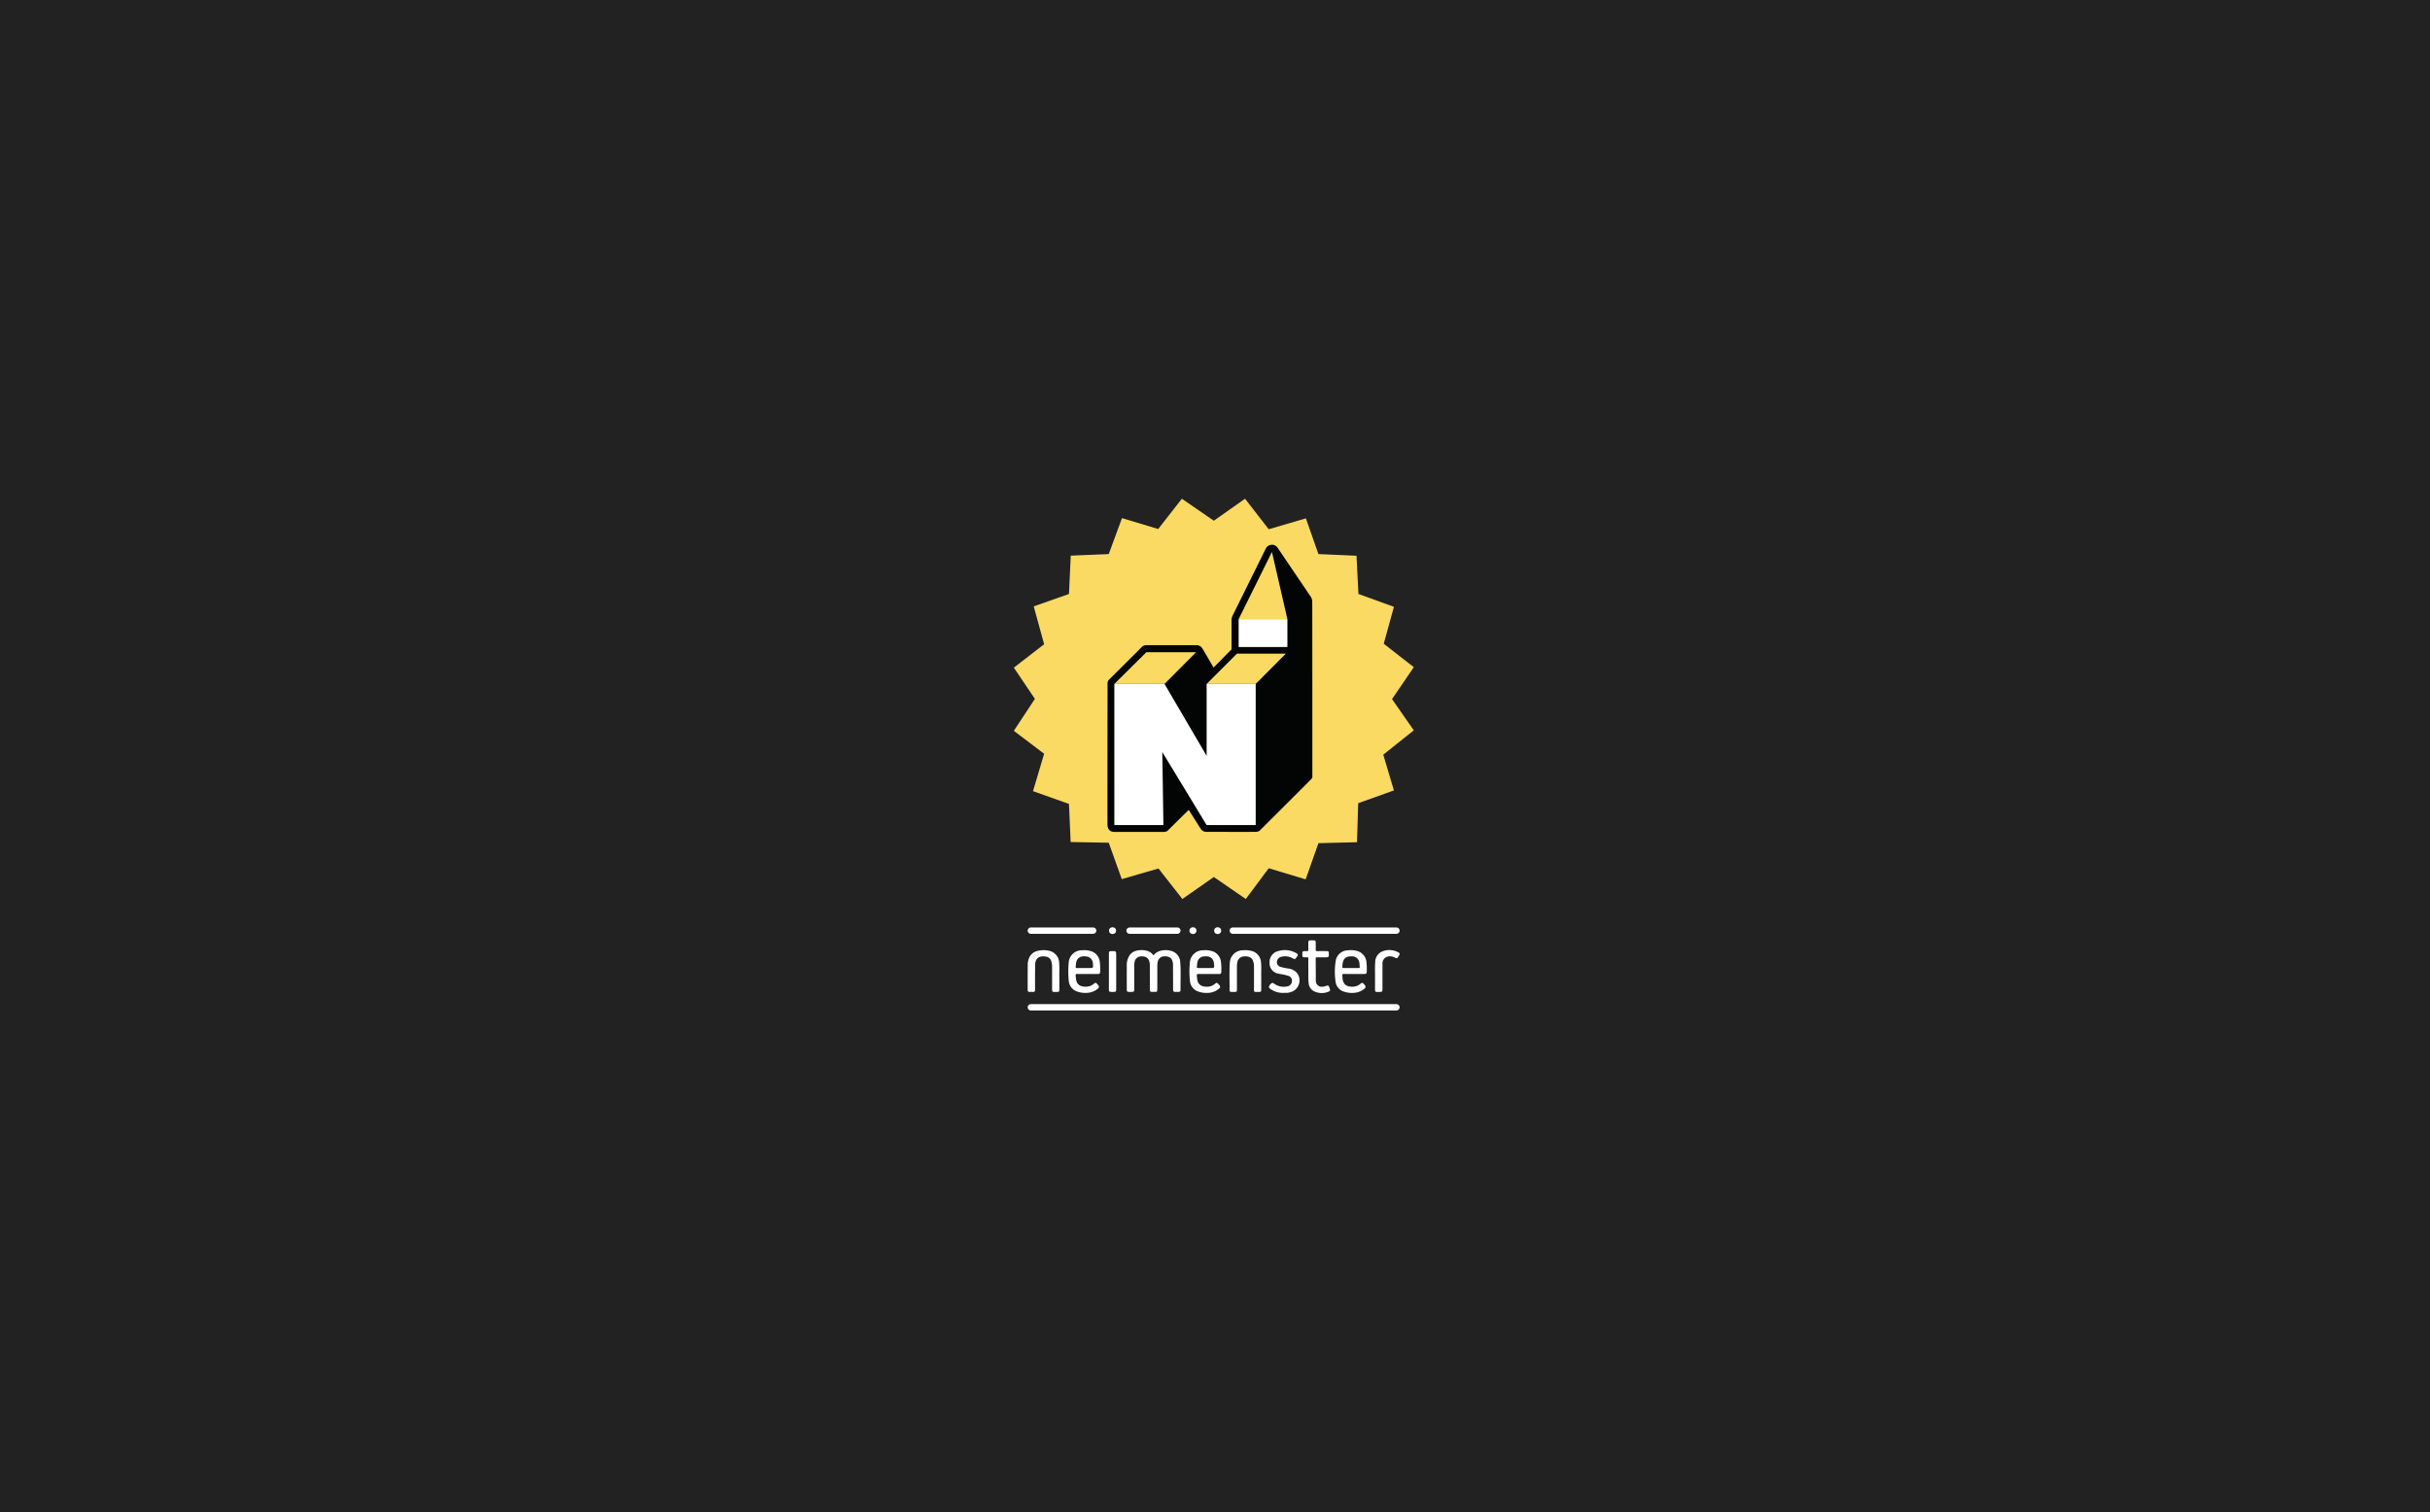 <svg xmlns="http://www.w3.org/2000/svg" width="755" height="470" viewBox="0 0 755 470">
  <g  data-name="Groupe 4528" transform="translate(24026 -2624)">
    <rect  data-name="Rectangle 1837" width="755" height="470" transform="translate(-24026 2624)" fill="#222"/>
    <g  data-name="Groupe 4527" transform="translate(-23853 2310.016)">
      <g  data-name="Groupe 188" transform="translate(142 468.984)">
        <path  data-name="Tracé 112" d="M321.908,403.007l.552-11.911,11.8-.478,4.118-11.176,11.25,3.382,7.353-9.411,9.926,6.838,9.705-6.838,7.353,9.485,11.544-3.382,3.9,11.1,11.838.515.588,11.875,11.029,4.007-3.162,11.47,9.338,7.279-6.765,9.926,6.765,9.705-9.485,7.573,3.309,11.1-11.1,3.97-.368,12.132-11.985.294-3.97,11.25-11.47-3.456-7.132,9.559-9.926-6.838-9.779,6.838-7.426-9.485-11.4,3.308L334.26,480.32l-11.838-.22-.515-11.838-11.176-3.97,3.456-11.617-9.412-7.132,6.544-9.926-6.544-9.705,9.412-7.279-3.235-11.764Z" transform="translate(-304.776 -373.413)" fill="#fada62"/>
        <path  data-name="Tracé 113" d="M362.532,445.095a1.668,1.668,0,0,1,.588-1.507c.772-.735,9.852-9.816,9.852-9.816a2.016,2.016,0,0,1,1.544-.772h15.735a2.187,2.187,0,0,1,1.691.919c.514.882,3.529,6.029,3.529,6.029l5.588-5.662v-8.97a3.285,3.285,0,0,1,.4-1.654c.478-.956,10.294-20.808,10.294-20.808a2.225,2.225,0,0,1,1.728-1.066,2.117,2.117,0,0,1,1.875.919c.257.368,10.073,14.889,10.073,14.889a3.023,3.023,0,0,1,.7,1.728c.037.993.037,54.593.037,54.593s.012.343-.478.858-15.931,15.906-15.931,15.906a2.213,2.213,0,0,1-1.274.343c-.882.025-15.22,0-15.22,0a2.061,2.061,0,0,1-1.691-.809c-.564-.858-3.824-6.03-3.824-6.03l-6.323,6.25a1.743,1.743,0,0,1-1.323.6c-.882.014-15.661,0-15.661,0s-1.9.063-1.931-2.29S362.532,445.095,362.532,445.095Z" transform="translate(-333.416 -387.49)" fill="#030504"/>
        <path  data-name="Tracé 114" d="M443.4,427.1l10.343-20.882,4.8,20.882Z" transform="translate(-373.55 -389.686)" fill="#fada62"/>
        <rect  data-name="Rectangle 35" width="15.146" height="8.676" transform="translate(69.85 37.41)" fill="#fff"/>
        <path  data-name="Tracé 115" d="M423.653,478.372l9.411-9.411h15.2l-9.362,9.411Z" transform="translate(-363.753 -420.816)" fill="#fada62"/>
        <path  data-name="Tracé 116" d="M366.744,477.937l9.951-9.853h15.441l-9.8,9.853Z" transform="translate(-335.519 -420.381)" fill="#fada62"/>
        <path  data-name="Tracé 117" d="M366.744,531.509V487.638h15.588l13.088,22.352V487.638h15.244v43.871H395.419l-13.774-22.7.343,22.7Z" transform="translate(-335.519 -430.082)" fill="#fff"/>
      </g>
      <g  data-name="Groupe 231" transform="translate(146.294 602.161)">
        <g  data-name="Groupe 205" transform="translate(30.791 7.107)">
          <path  data-name="Tracé 138" d="M-390.113,690.419a3.743,3.743,0,0,0-2.077-3.266c-1.591-.8-4.863-.853-6.224,1.124a3.684,3.684,0,0,0-1.888-1.391,6.355,6.355,0,0,0-2.941-.165,3.765,3.765,0,0,0-2.61,1.507,5.617,5.617,0,0,0-.86,3.412c-.024,2.371-.009,4.742-.006,7.112,0,.789.085.865.917.865h.463c.85,0,.931-.077.932-.91,0-2.271,0-4.542,0-6.814a7.026,7.026,0,0,1,.1-1.532,2.073,2.073,0,0,1,2.013-1.79c1.438-.062,2.264.44,2.589,1.6a3.608,3.608,0,0,1,.149.979c-.005,1.459.006,2.918.009,4.377,0,1.127-.005,2.255,0,3.382,0,.574.145.7.725.7.343,0,.685-.006,1.028,0a.442.442,0,0,0,.519-.425,5.527,5.527,0,0,0,.04-.594c0-2.238,0-4.477.005-6.715a6.874,6.874,0,0,1,.126-1.63,2.072,2.072,0,0,1,2.057-1.683c1.43-.039,2.195.418,2.532,1.535a3.246,3.246,0,0,1,.155.928c.007,2.387.031,4.774.03,7.161,0,1.7.037,1.4,1.474,1.42.72.01.846-.1.836-.8C-390.052,696.018-389.879,693.214-390.113,690.419Z" transform="translate(406.726 -686.626)" fill="#fff"/>
        </g>
        <g  data-name="Groupe 206" transform="translate(50.259 7.145)">
          <path  data-name="Tracé 139" d="M-360.8,687.109a7.317,7.317,0,0,0-3.164-.393,4.074,4.074,0,0,0-4.092,3.647,27.805,27.805,0,0,0,.005,5.853,3.788,3.788,0,0,0,2.465,3.278,7.58,7.58,0,0,0,3.165.46,5.4,5.4,0,0,0,3.476-1.385.6.6,0,0,0,.094-.919c-.112-.146-.231-.288-.352-.428-.4-.466-.578-.5-1.06-.094a3.67,3.67,0,0,1-2.225.908c-1.627.068-2.775-.4-3.185-1.747a8.119,8.119,0,0,1-.229-1.817c-.022-.308.1-.4.408-.394,1.1.015,2.192.006,3.288.006q1.541,0,3.083,0c.709,0,.818-.108.819-.815a18.484,18.484,0,0,0-.1-2.827A3.936,3.936,0,0,0-360.8,687.109Zm-.872,5.128h-1.539c-.753,0-1.505-.013-2.257.005-.336.008-.479-.1-.428-.43.074-.473.071-.952.181-1.423a2.116,2.116,0,0,1,1.96-1.753c1.737-.19,3.058.328,3.206,2.474C-360.476,692.236-360.483,692.237-361.676,692.237Z" transform="translate(368.212 -686.703)" fill="#fff"/>
        </g>
        <g  data-name="Groupe 207" transform="translate(12.627 7.145)">
          <path  data-name="Tracé 140" d="M-435.275,687.1a7.407,7.407,0,0,0-3.166-.388,4.075,4.075,0,0,0-4.078,3.66,28.951,28.951,0,0,0,0,5.8,3.8,3.8,0,0,0,2.431,3.3,7.489,7.489,0,0,0,3.162.476,5.406,5.406,0,0,0,3.486-1.361.621.621,0,0,0,.083-.993c-.109-.128-.21-.262-.322-.388-.394-.448-.572-.48-1.021-.108a3.747,3.747,0,0,1-2.218.928c-1.592.085-2.792-.374-3.21-1.709a8.4,8.4,0,0,1-.241-1.766c-.033-.359.071-.494.473-.483,1.061.028,2.124.009,3.186.009s2.124,0,3.186,0c.614,0,.748-.128.753-.73a18.26,18.26,0,0,0-.1-2.927A3.929,3.929,0,0,0-435.275,687.1Zm-1.035,5.133H-437.7c-.753,0-1.505-.01-2.257,0-.308.006-.443-.093-.406-.4.049-.411.051-.828.13-1.232.361-1.843,1.749-2.185,3.257-1.946a2.2,2.2,0,0,1,1.954,2.219C-434.877,692.236-434.877,692.236-436.31,692.236Z" transform="translate(442.662 -686.702)" fill="#fff"/>
        </g>
        <g  data-name="Groupe 208" transform="translate(95.445 7.127)">
          <path  data-name="Tracé 141" d="M-271.67,686.98a7.131,7.131,0,0,0-2.984-.273,3.884,3.884,0,0,0-3.863,3.1,21.1,21.1,0,0,0-.078,6.629,3.665,3.665,0,0,0,2.6,3.112,7.721,7.721,0,0,0,3.588.325,5.293,5.293,0,0,0,2.868-1.328.6.6,0,0,0,.09-.921c-.1-.132-.21-.262-.318-.39-.421-.5-.588-.536-1.094-.128a3.735,3.735,0,0,1-2.177.9c-2.073.108-3.179-.655-3.379-2.478-.034-.313-.033-.629-.073-.941-.052-.4.076-.552.524-.538,1.044.033,2.09.01,3.135.01,1.061,0,2.123,0,3.185,0,.593,0,.725-.12.735-.7a19.5,19.5,0,0,0-.085-2.88A3.936,3.936,0,0,0-271.67,686.98Zm.2,5.238a.483.483,0,0,0-.052,0h-2.261c-.771,0-1.542-.008-2.313,0-.285,0-.4-.089-.388-.373a6.71,6.71,0,0,1,.215-1.624c.375-1.22,1.227-1.7,2.848-1.632a2.227,2.227,0,0,1,2.2,1.868c.1.459.069.923.131,1.381C-271.053,692.121-271.186,692.243-271.472,692.218Z" transform="translate(278.818 -686.666)" fill="#fff"/>
        </g>
        <g  data-name="Groupe 209" transform="translate(62.706 7.141)">
          <path  data-name="Tracé 142" d="M-333.794,690.469A3.851,3.851,0,0,0-336.443,687a8.01,8.01,0,0,0-2.983-.288,4.051,4.051,0,0,0-4.038,3.645c-.229,2.9-.064,5.8-.1,8.7a.523.523,0,0,0,.63.6c.273-.017.548,0,.822,0,.766,0,.839-.069.839-.833q0-3.407,0-6.815a7.755,7.755,0,0,1,.123-1.534,2.126,2.126,0,0,1,1.888-1.831,3.693,3.693,0,0,1,1.526.064,2.021,2.021,0,0,1,1.462,1.274,5.409,5.409,0,0,1,.3,1.956c.009,2.089,0,4.178,0,6.268,0,1.648-.187,1.441,1.512,1.45.633,0,.736-.1.738-.728,0-1.343,0-2.686,0-4.295C-333.76,693.418-333.623,691.939-333.794,690.469Z" transform="translate(343.587 -686.695)" fill="#fff"/>
        </g>
        <g  data-name="Groupe 210" transform="translate(0 7.118)">
          <path  data-name="Tracé 143" d="M-457.853,690.571a3.935,3.935,0,0,0-2.88-3.669,7.687,7.687,0,0,0-3.844-.016,3.727,3.727,0,0,0-2.531,2,5.666,5.666,0,0,0-.508,2.511c-.031,2.188-.021,4.377-.027,6.565,0,.348,0,.7,0,1.045,0,.416.179.655.656.626.358-.022.719-.012,1.079,0a.474.474,0,0,0,.551-.509c.01-.182.008-.364.009-.547.011-2.5-.024-5.008.047-7.51.055-1.952,1.327-2.783,3.409-2.392a1.978,1.978,0,0,1,1.6,1.442,6.032,6.032,0,0,1,.241,1.866c.005,2.338.009,4.675,0,7.013,0,.471.178.676.668.639.272-.021.548,0,.822,0,.67,0,.761-.087.763-.753,0-1.343,0-2.686,0-4.288C-457.829,693.422-457.727,691.994-457.853,690.571Z" transform="translate(467.642 -686.649)" fill="#fff"/>
        </g>
        <g  data-name="Groupe 211" transform="translate(74.954 7.102)">
          <path  data-name="Tracé 144" d="M-313.242,692.357a20.608,20.608,0,0,1-2.446-.5,1.6,1.6,0,0,1-1.1-.958,1.714,1.714,0,0,1,1.428-2.225,4.72,4.72,0,0,1,3.454.518c.533.312.692.268,1.052-.231.088-.122.177-.244.26-.369.327-.494.28-.708-.235-1.01a7.061,7.061,0,0,0-5.573-.678,3.51,3.51,0,0,0-2.741,3.72,3.221,3.221,0,0,0,2.689,3.291c.2.055.4.089.6.136a16.945,16.945,0,0,1,2.585.581,1.5,1.5,0,0,1,1.039,1.13,1.761,1.761,0,0,1-1.565,2.163,5.064,5.064,0,0,1-3.885-.84c-.208-.147-.431-.349-.692-.238a1.9,1.9,0,0,0-.946,1.116c-.153.366.2.565.454.75a6.73,6.73,0,0,0,4.3,1.191c.325,0,.653.023.975-.006a6.165,6.165,0,0,0,.8-.168,3.79,3.79,0,0,0,2.187-5.976A4.161,4.161,0,0,0-313.242,692.357Z" transform="translate(319.356 -686.617)" fill="#fff"/>
        </g>
        <g  data-name="Groupe 212" transform="translate(85.343 4.071)">
          <path  data-name="Tracé 145" d="M-291.738,694.879c-1.472.505-2.863-.143-2.875-1.78-.017-2.287-.017-4.575-.038-6.862,0-.312.15-.345.409-.342.822.009,1.644,0,2.467,0,1.2,0,1.2,0,1.2-1.14,0-.7-.087-.787-.835-.792-.942-.006-1.884-.01-2.827,0-.308,0-.424-.092-.415-.4.02-.663.007-1.326.006-1.989,0-.93-.03-.958-.964-.959-.206,0-.411,0-.617,0-.587.008-.709.124-.714.713-.007.746-.017,1.493.005,2.238.009.311-.1.409-.409.4-.324-.014-.65,0-.975.019a.429.429,0,0,0-.467.432c-.024,1.4-.158,1.529,1.26,1.479.034,0,.069,0,.1,0,.373-.059.5.069.492.453-.029,1.077-.01,2.155-.01,3.465.047,1.174-.089,2.585.1,3.989a3.164,3.164,0,0,0,1.313,2.427,5.309,5.309,0,0,0,4.762.375c.622-.2.7-.429.464-1.031C-290.661,694.658-290.555,694.473-291.738,694.879Z" transform="translate(298.802 -680.62)" fill="#fff"/>
        </g>
        <g  data-name="Groupe 213" transform="translate(107.918 7.088)">
          <path  data-name="Tracé 146" d="M-246.844,687.333a5.781,5.781,0,0,0-4.982-.334,3.59,3.59,0,0,0-2.245,3.448c-.128,1.539-.037,3.082-.063,4.374,0,1.327.01,2.4,0,3.482-.017,1.552.1,1.283,1.344,1.295.893.009.964-.066.965-.925,0-2.6,0-5.206.012-7.809a2.127,2.127,0,0,1,1.732-2.268,3.037,3.037,0,0,1,1.943.262c.87.405.871.4,1.373-.433.052-.086.11-.168.158-.256A.544.544,0,0,0-246.844,687.333Z" transform="translate(254.141 -686.589)" fill="#fff"/>
        </g>
        <g  data-name="Groupe 214" transform="translate(25.24 7.41)">
          <path  data-name="Tracé 147" d="M-416.873,687.232c-.74.011-.833.092-.833.8q0,5.541,0,11.081c0,.731.078.8.81.8h.667c.7,0,.787-.083.788-.781q0-2.783,0-5.566V688.6C-415.44,687.21-415.44,687.21-416.873,687.232Z" transform="translate(417.708 -687.227)" fill="#fff"/>
        </g>
        <g  data-name="Groupe 216" transform="translate(0.007 0.077)">
          <g  data-name="Groupe 215">
            <path  data-name="Tracé 148" d="M-447.306,674.682h-19.311a1,1,0,0,1-1.011-.981,1,1,0,0,1,1.011-.981h19.311a1,1,0,0,1,1.011.981A1,1,0,0,1-447.306,674.682Z" transform="translate(467.628 -672.72)" fill="#fff"/>
          </g>
        </g>
        <g  data-name="Groupe 218" transform="translate(26.374 1.059)">
          <g  data-name="Groupe 217">
            <path  data-name="Tracé 149" d="M-415.464,674.661" transform="translate(415.464 -674.661)" fill="#fff" stroke="#100e0b" stroke-linecap="round" stroke-linejoin="round" stroke-width="4"/>
          </g>
        </g>
        <g  data-name="Groupe 220" transform="translate(30.689 0.077)">
          <g  data-name="Groupe 219">
            <path  data-name="Tracé 150" d="M-391.122,674.682h-14.8a1,1,0,0,1-1.011-.981,1,1,0,0,1,1.011-.981h14.8a1,1,0,0,1,1.011.981A1,1,0,0,1-391.122,674.682Z" transform="translate(406.928 -672.72)" fill="#fff"/>
          </g>
        </g>
        <g  data-name="Groupe 222" transform="translate(52.56 1.059)">
          <g  data-name="Groupe 221">
            <path  data-name="Tracé 151" d="M-363.659,674.661" transform="translate(363.659 -674.661)" fill="#fff" stroke="#100e0b" stroke-linecap="round" stroke-linejoin="round" stroke-width="4"/>
          </g>
        </g>
        <g  data-name="Groupe 224" transform="translate(57.945 1.059)">
          <g  data-name="Groupe 223">
            <path  data-name="Tracé 152" d="M-353.007,674.661" transform="translate(353.007 -674.661)" fill="#fff" stroke="#100e0b" stroke-linecap="round" stroke-linejoin="round" stroke-width="4"/>
          </g>
        </g>
        <g  data-name="Groupe 226" transform="translate(62.745 0.077)">
          <g  data-name="Groupe 225" transform="translate(0)">
            <path  data-name="Tracé 153" d="M-291.7,674.682h-50.8a1,1,0,0,1-1.011-.981,1,1,0,0,1,1.011-.981h50.8a1,1,0,0,1,1.011.981A1,1,0,0,1-291.7,674.682Z" transform="translate(343.511 -672.72)" fill="#fff"/>
          </g>
        </g>
        <g  data-name="Groupe 227" transform="translate(0.007 23.898)">
          <path  data-name="Tracé 154" d="M-353.079,721.809H-466.617a1,1,0,0,1-1.011-.981,1,1,0,0,1,1.011-.981h113.537a1,1,0,0,1,1.011.981A1,1,0,0,1-353.079,721.809Z" transform="translate(467.628 -719.846)" fill="#fff"/>
        </g>
        <g  data-name="Groupe 228" transform="translate(57.945 0)">
          <ellipse  data-name="Ellipse 22" cx="1.091" cy="1.059" rx="1.091" ry="1.059" transform="translate(0 0)" fill="#fff"/>
        </g>
        <g  data-name="Groupe 229" transform="translate(50.259 0)">
          <ellipse  data-name="Ellipse 23" cx="1.091" cy="1.059" rx="1.091" ry="1.059" transform="translate(0 0)" fill="#fff"/>
        </g>
        <g  data-name="Groupe 230" transform="translate(25.284 0)">
          <ellipse  data-name="Ellipse 24" cx="1.091" cy="1.059" rx="1.091" ry="1.059" transform="translate(0 0)" fill="#fff"/>
        </g>
      </g>
    </g>
  </g>
</svg>
